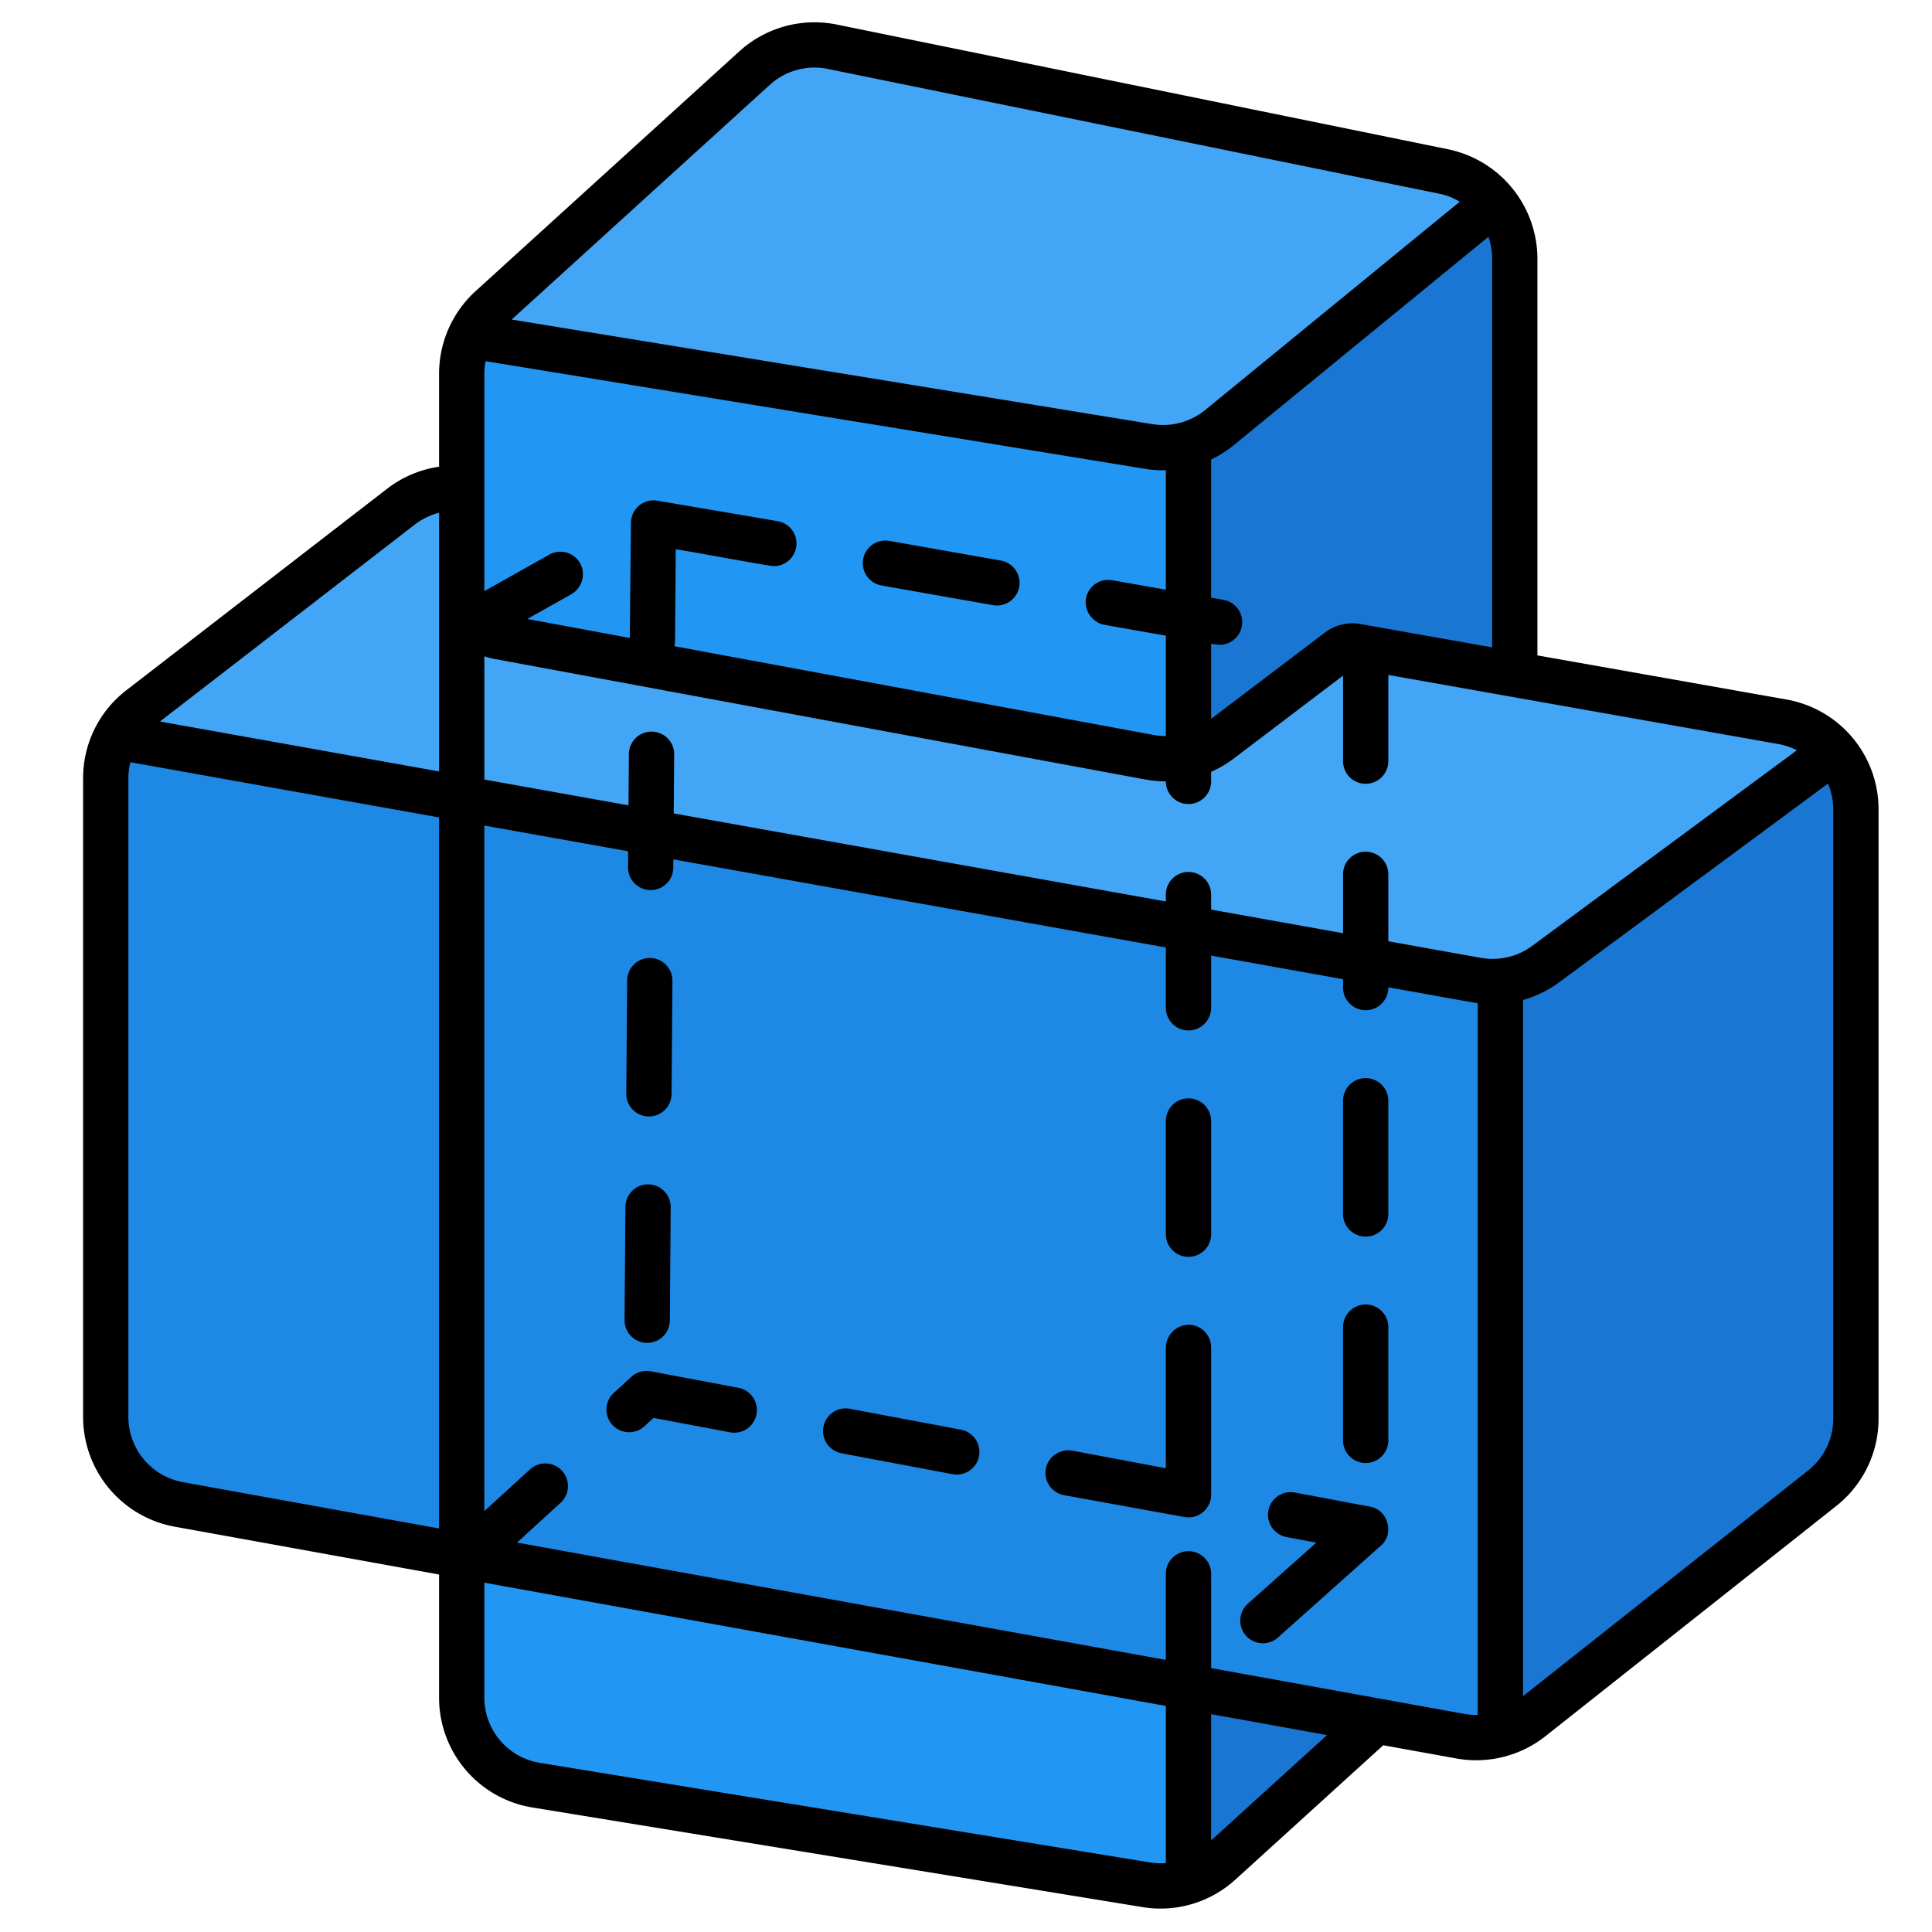 <svg id="SvgjsSvg2191" width="256" height="256" xmlns="http://www.w3.org/2000/svg" version="1.1" xmlns:xlink="http://www.w3.org/1999/xlink" xmlns:svgjs="http://svgjs.com/svgjs"><defs id="SvgjsDefs2192"></defs><g id="SvgjsG2193"><svg xmlns="http://www.w3.org/2000/svg" viewBox="0 0 512 512" width="256" height="256"><g data-name="Outline Color"><path fill="#42a5f5" d="M323.38,493.65a23.564,23.564,0,0,1-19.66,5.82L142.14,473.1a23.587,23.587,0,0,1-19.78-23.28V99.03a23.562,23.562,0,0,1,7.72-17.45l69.9-63.55a23.556,23.556,0,0,1,20.58-5.65L382.57,45.44a23.587,23.587,0,0,1,18.86,23.11V411.128a24,24,0,0,1-7.726,17.64Z" class="color42a5f5 svgShape"></path><path fill="#2196f3" d="M401.43,68.55V411.13a24,24,0,0,1-7.73,17.64l-70.32,64.88a23.564,23.564,0,0,1-19.66,5.82L142.14,473.1a23.587,23.587,0,0,1-19.78-23.28V99.03a23.536,23.536,0,0,1,2.26-10.06h.01l179.82,29.36a23.576,23.576,0,0,0,10.51-.68,23.082,23.082,0,0,0,8.23-4.35l72.93-59.66A23.539,23.539,0,0,1,401.43,68.55Z" class="color2196f3 svgShape"></path><path fill="#1976d2" d="M401.43,68.55V411.13a24,24,0,0,1-7.73,17.64l-70.32,64.88a23.485,23.485,0,0,1-8.42,4.93V117.65a23.082,23.082,0,0,0,8.23-4.35l72.93-59.66A23.539,23.539,0,0,1,401.43,68.55Z" class="color1976d2 svgShape"></path><path fill="#42a5f5" d="M122.36,412.243,47.413,398.692a23.591,23.591,0,0,1-19.388-23.21V206.3a23.575,23.575,0,0,1,9.168-18.661l69.051-53.358a23.572,23.572,0,0,1,16.116-4.854v27.68A11.791,11.791,0,0,0,132,168.7l172.709,31.987a23.588,23.588,0,0,0,18.548-4.4l29.472-22.357a11.791,11.791,0,0,1,9.182-2.216l110.445,19.56a23.579,23.579,0,0,1,19.476,23.22v161.42a23.6,23.6,0,0,1-8.942,18.493l-77.04,60.983a23.564,23.564,0,0,1-18.837,4.717Z" class="color42a5f5 svgShape"></path><path fill="#1e88e5" d="M491.84,214.49V375.91a23.612,23.612,0,0,1-8.95,18.5l-77.04,60.98a23.527,23.527,0,0,1-18.83,4.72L122.36,412.24,47.41,398.69a23.581,23.581,0,0,1-19.38-23.21V206.3a23.444,23.444,0,0,1,2.77-11.07l360.63,64.52a23.561,23.561,0,0,0,18.17-4.24l76.43-56.49h.01A23.464,23.464,0,0,1,491.84,214.49Z" class="color1e88e5 svgShape"></path><path fill="#1976d2" d="M491.84,214.49V375.91a23.612,23.612,0,0,1-8.95,18.5l-77.04,60.98a23.364,23.364,0,0,1-8.24,4.21V260.03a23.56,23.56,0,0,0,11.99-4.52l76.43-56.49h.01A23.464,23.464,0,0,1,491.84,214.49Z" class="color1976d2 svgShape"></path><path d="M361.92 327.71a6 6 0 006-6v-30a6 6 0 00-12 0v30A6 6 0 00361.92 327.71zM361.92 387.71a6 6 0 006-6v-30a6 6 0 00-12 0v30A6 6 0 00361.92 387.71zM233.568 155.15l29.543 5.215a6 6 0 102.086-11.817l-29.543-5.215a6 6 0 00-2.086 11.817zM171.928 295.878a6 6 0 006.046-5.954l.229-30a6 6 0 00-12-.092l-.229 30A6 6 0 00171.928 295.878zM171.468 355.876a6 6 0 006.046-5.954l.229-30a6 6 0 00-12-.092l-.229 30A6 6 0 00171.468 355.876zM222.974 385.127l29.482 5.548a6 6 0 002.219-11.793l-29.483-5.548a6 6 0 00-2.218 11.793zM170.715 378.028l2.483-2.267 20.293 3.819a6 6 0 002.219-11.793l-23.236-4.372a6.008 6.008 0 00-5.155 1.465l-4.694 4.286a6 6 0 008.09 8.862zM314.959 333.078a6 6 0 006-6v-30a6 6 0 00-12 0v30A6 6 0 00314.959 333.078zM338.651 433.976l27.327-24.395 0 0c3.62-3.1 1.824-9.567-2.944-10.305l-19.907-3.746a6 6 0 00-2.219 11.793l7.926 1.492-18.168 16.213a6 6 0 007.99 8.953zM281.938 396.223l31.949 5.8a6 6 0 007.072-5.9V357.078a6 6 0 00-6.185-6 6.167 6.167 0 00-5.815 6.249V389.1l-24.6-4.63a6.134 6.134 0 00-7.011 3.994A6 6 0 00281.938 396.223z" fill="#000000" class="color000 svgShape"></path><path d="M141.174,479.021,302.752,505.4a29.422,29.422,0,0,0,24.663-7.309l39.153-35.579,19.377,3.5a29.584,29.584,0,0,0,23.633-5.916l77.044-60.987a29.447,29.447,0,0,0,11.214-23.194V214.5a29.543,29.543,0,0,0-24.431-29.128l-65.972-11.684V68.552a29.688,29.688,0,0,0-23.668-28.991l-162-33.055a29.625,29.625,0,0,0-25.82,7.088L126.049,77.14a29.633,29.633,0,0,0-9.69,21.894v24.645a29.573,29.573,0,0,0-13.784,5.855l-69.05,53.357a29.379,29.379,0,0,0-11.5,23.408V375.482A29.576,29.576,0,0,0,46.346,404.6l70.013,12.661V449.82A29.483,29.483,0,0,0,141.174,479.021Zm179.785,8.717V454.259l30.728,5.557ZM485.836,214.5v161.42A17.512,17.512,0,0,1,479.17,389.7l-75.555,59.808V265a29.521,29.521,0,0,0,9.554-4.667l71.27-52.677A17.535,17.535,0,0,1,485.836,214.5Zm-90.4-145.943v103l-34.96-6.187a12,12,0,0,0-9.342,2.255L320.959,190.5V170.578l1.239.218a6,6,0,0,0,2.086-11.817l-3.325-.587V121.767a29.212,29.212,0,0,0,6.034-3.822l67.445-55.184A17.457,17.457,0,0,1,395.433,68.552ZM204.018,22.472a17.593,17.593,0,0,1,15.338-4.21L381.365,51.319a17.4,17.4,0,0,1,5.489,2.142l-67.465,55.2a17.717,17.717,0,0,1-13.968,3.749L135.591,84.683ZM128.359,99.034a17.489,17.489,0,0,1,.332-3.319L303.5,124.256a27.32,27.32,0,0,0,5.457.348v31.67l-14.219-2.51a6,6,0,0,0-6.98,5.048,6.166,6.166,0,0,0,5.142,6.813l16.057,2.834v26.6a17.459,17.459,0,0,1-3.153-.274L178.731,171.253a6.031,6.031,0,0,0,.163-1.326l.186-24.339c1.159.018,24.725,4.468,25.995,4.439a6,6,0,0,0,1.036-11.91l-31.893-5.433a6,6,0,0,0-7.008,5.854l-.311,30.524-27.158-5.03,11.534-6.481a6.136,6.136,0,0,0,2.807-7.567,6,6,0,0,0-8.508-3l-17.215,9.672Zm0,74.88a17.813,17.813,0,0,0,2.552.687L303.62,206.587a29.408,29.408,0,0,0,5.339.481v.01a6,6,0,1,0,12,0v-2.533a29.494,29.494,0,0,0,5.928-3.477l29.033-22.024V201.71a6,6,0,0,0,12,0V178.872l103.393,18.311a17.591,17.591,0,0,1,4.885,1.64L406.036,250.68a17.652,17.652,0,0,1-13.549,3.168l-24.567-4.4V231.71a6,6,0,1,0-12,0v15.6l-34.961-6.256v-3.971a6,6,0,0,0-12,0V238.9L178.543,215.567l.12-15.641a6,6,0,0,0-5.954-6.046h-.047a6,6,0,0,0-6,5.954l-.1,13.588-38.2-6.835Zm0,44.864,38.107,6.818-.032,4.238a6,6,0,1,0,12,.092l.016-2.185,130.509,23.352v15.985a6,6,0,0,0,12,0V253.24L355.92,259.5v2.214a6,6,0,0,0,12,0v-.067l22.454,4.018c.413.074.827.133,1.241.19V454.472a17.589,17.589,0,0,1-3.531-.268l-67.125-12.14V417.078a6,6,0,0,0-12,0v22.815L137.015,408.8l11.546-10.541a6,6,0,0,0-8.092-8.862l-12.11,11.056Zm0,200.65,180.6,32.661v41.634a17.756,17.756,0,0,1-4.274-.171L143.109,467.177a17.525,17.525,0,0,1-14.75-17.357Zm-18.449-280.4a17.588,17.588,0,0,1,6.449-3.136V204.44L42.392,191.205ZM48.483,392.789a17.582,17.582,0,0,1-14.458-17.307V206.3a17.743,17.743,0,0,1,.533-4.305l81.8,14.636V405.061Z" fill="#000000" class="color000 svgShape"></path></g></svg></g></svg>